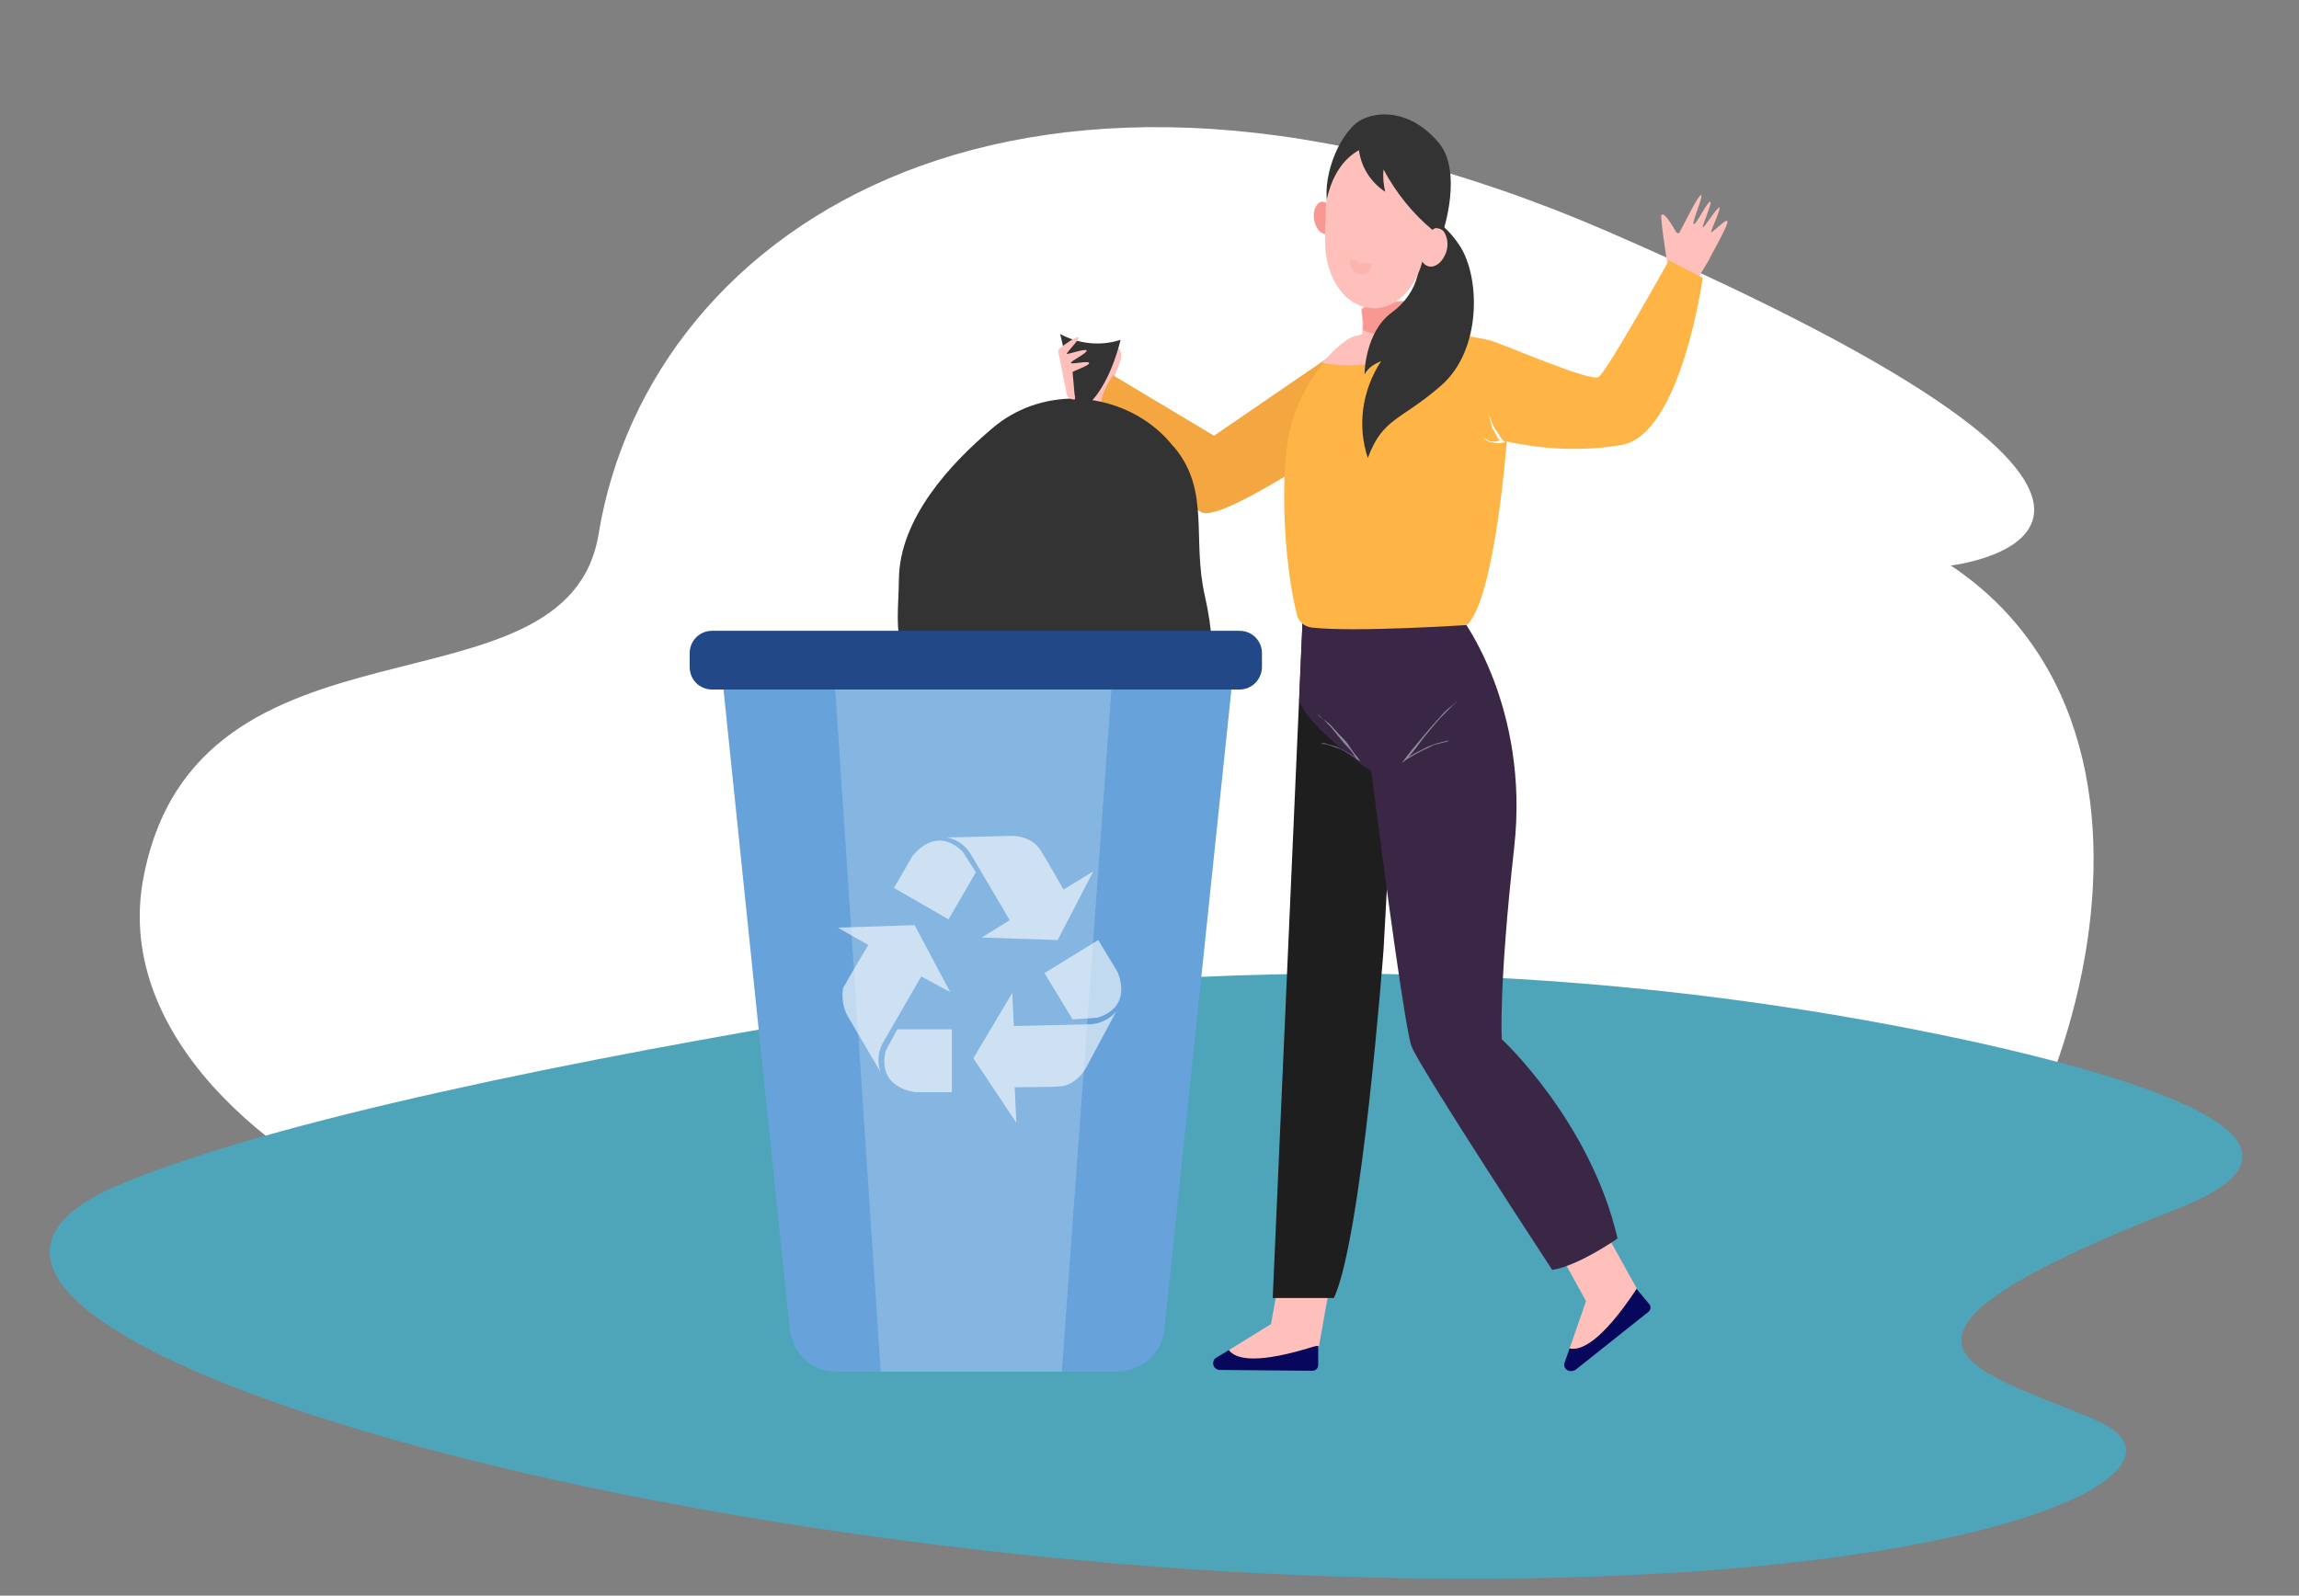 <svg width="278" height="193" viewBox="0 0 278 193" fill="none" xmlns="http://www.w3.org/2000/svg">
<rect x="0" y="0" width="278" height="193" fill="#808080" stroke="none"/>
<path fill-rule="evenodd" clip-rule="evenodd" d="M17.3 106.4C11.3 139.5 73.6 169.3 133.1 153C201.9 134.1 204.8 174 226.6 160.4C248.4 146.8 268.8 90.4 235.9 68.4C235.9 68.4 276.6 63.7 194.4 28C124.2 -2.4 78.6 27 72.4 64.5C68.7 87.8 23.6 72.1 17.3 106.4Z" fill="white"/>
<path d="M103.1 122.6C147.9 115.2 193.8 116.3 238.2 125.9C264.1 131.6 282.3 138.8 263.3 146.2C220.8 162.8 239.7 165.7 253.7 171.9C267.7 178.1 238.4 192.6 165.6 190.8C72.8 188.5 -22.9 159.4 14.2 143.4C33.1 135.4 70.6 128 103.1 122.6Z" fill="#4EA5BA"/>
<path d="M135.4 48.3C135 47.4 134.7 46.4 134.8 45.4L135.2 44.4C135.8 43.2 135.6 42.2 135.1 42.1H135L132.7 45.2L132.1 44.3L130.6 49L131.2 51.6L135.4 48.3Z" fill="#FFC0BB"/>
<path d="M165.2 40.1L146.8 52.7L134.6 45.4C133.4 47 132.8 49 132.9 51C132.9 51 142.7 60.9 145.4 62C148.1 63.1 164.7 51.6 164.7 51.6L165.2 40.1Z" fill="#F4A640"/>
<path d="M145.7 72.1C144.1 65.1 146.4 59.4 142 54.1L141.8 53.9C139.4 50.9 135.9 49 132.1 48.4C134.5 45.7 135.5 41.1 135.5 41.1C133.1 41.9 130.4 41.6 128.2 40.4L130 48.2C126.3 48.2 122.8 49.4 120 51.8C114.9 56.1 108.8 62.7 108.7 70C108.6 77.3 107 79.9 117.7 86.4C128.7 93.1 133.9 87.2 140.5 88.1C147.1 89 147.5 80.1 145.7 72.1Z" fill="#333333"/>
<path d="M129.9 47.3L130 48.3C129.6 48.4 129.1 48.1 129 47.7L128 42.7C127.9 42.5 128 42.2 128.2 42.1C128.8 41.6 130.1 40.7 130.4 40.8C130.7 40.9 128.9 42.7 129 42.8C129.1 42.9 131.3 42.1 131.4 42.4C131.5 42.7 129.4 43.7 129.5 43.9C129.6 44.1 131.6 43.6 131.7 43.9C131.8 44.2 129.7 44.9 129.7 45L129.9 47.3Z" fill="#FFC0BB"/>
<path d="M148.6 163.3L155.4 159.1L159.5 162.7L157.7 164L151.6 164.9C151.6 164.9 149.2 164.6 149.1 164.5C148.9 164.1 148.8 163.7 148.6 163.3Z" fill="#FFC0BB"/>
<path d="M148.6 163.3L147.1 164.2C146.7 164.4 146.6 164.9 146.8 165.3C146.9 165.5 147.2 165.7 147.5 165.7L158.7 165.8C159.1 165.8 159.4 165.5 159.4 165.1V162.7C152 165.1 149.4 164.4 148.6 163.3Z" fill="#07085B"/>
<path d="M174.5 28C174.5 28 176.9 20.8 174 17.3C171.1 13.8 167.4 13.2 164.8 14.4C162.2 15.6 159.9 21 160.5 24.6L169 23.2L174.5 28Z" fill="#333333"/>
<path opacity="0.5" d="M176.3 78.5C175.5 78.6 174.8 78.7 174 78.8C173.2 78.9 172.5 79 171.7 79.1C170.2 79.3 168.6 79.4 167.1 79.4C166.3 79.4 165.6 79.4 164.8 79.4C164 79.4 163.3 79.3 162.5 79.3C161.7 79.3 161 79.1 160.2 79C159.4 78.9 158.7 78.7 158 78.5C158.7 78.7 159.5 78.9 160.2 79C160.9 79.1 161.7 79.2 162.5 79.3C163.3 79.4 164 79.4 164.8 79.4C165.6 79.4 166.3 79.4 167.1 79.4C168.6 79.4 170.2 79.3 171.7 79.1C172.5 79 173.2 78.9 174 78.8C174.8 78.7 175.6 78.6 176.3 78.5Z" fill="#DAEEF7"/>
<path d="M159.5 162.8L160.9 154.9L155.1 154.2L154.7 154.6L153.7 160.1L156.5 162.9L159.5 162.8Z" fill="#FFC0BB"/>
<path d="M189.8 163.1L192.4 155.6L197.9 155.8L197.3 157.9L193.1 162.4C193.1 162.4 191 163.7 190.9 163.7C190.6 163.6 190.2 163.4 189.8 163.1Z" fill="#FFC0BB"/>
<path d="M189.8 163.1L189.2 164.8C189 165.2 189.3 165.7 189.7 165.8C190 165.9 190.3 165.8 190.5 165.7L199.3 158.7C199.6 158.5 199.7 158 199.4 157.7L197.9 155.9C193.6 162.4 191.1 163.4 189.8 163.1Z" fill="#07085B"/>
<path d="M197.9 155.8L194 148.8L189.1 152V152.5L191.8 157.4L195.7 157.9L197.9 155.8Z" fill="#FFC0BB"/>
<path d="M202.7 28.1C202.8 28.2 202.9 28.2 203 28.2C203 28.2 203.1 28.2 203.1 28.1C203.7 27 205.4 23.5 205.7 23.6C206 23.7 204.6 26.8 204.8 27.1C205 27.4 206.5 24.3 206.8 24.4C207.1 24.5 205.8 27.3 205.9 27.5C206 27.7 207.6 25.1 207.9 25.1C208.2 25.1 206.8 28 206.9 28.1C207 28.2 208.6 26.6 208.8 26.7C209 26.8 209.1 26.9 206.5 31.7L205.4 33.5L203.7 34.5L201.8 33.1C201.8 33.1 200.7 26.2 200.9 26C201.1 25.8 201.5 26 202.7 28.1Z" fill="#FFC0BB"/>
<path d="M169.1 82L167.3 114.9C167.3 114.9 164.7 149.7 161.3 157H153.9L157.5 75.3H168.6L169.1 82Z" fill="#1E1E1E"/>
<path d="M157.1 84.7L157.5 75.3L166.4 75.1L166.6 76L176.7 74.7C176.7 74.7 185 85.5 183.1 102.5C181.2 119.5 181.6 125.7 181.6 125.7C181.6 125.7 192.3 135.6 195.6 149.8C195.6 149.8 190.9 153.1 187.7 153.6C187.7 153.6 171.9 129.5 170.7 126.6C170 124.9 167.6 107.2 165.8 93.2C165.7 93.4 157.8 87.6 157.1 84.7Z" fill="#3A2645"/>
<path d="M155.6 54.2C156.2 49.2 158.7 44.6 162.6 41.4C163.1 41 163.6 40.7 164.2 40.6C165.8 40.3 167.4 40.1 169 40.1H172.4C175 40.2 177.7 40.6 180.3 41.2C182.7 42 192.3 46.2 193.3 45.6C194.3 45 201.8 31.5 201.8 31.5L205.9 33.6C205.9 33.6 203.3 52.4 196.2 53.8C191.6 54.6 186.8 54.4 182.2 53.4C182.2 53.4 180.8 72.3 177.4 75.6C177.4 75.6 163.7 76.5 158.6 75.9C157.7 75.8 156.9 75.1 156.8 74.2C155.9 70.9 154.7 62 155.6 54.2Z" fill="#FEB546"/>
<path d="M159.9 43.9C160.7 43 161.5 42.1 162.5 41.4C163 41 163.5 40.7 164.1 40.6C165.7 40.3 167.3 40.1 168.9 40.1H172.3C172.3 40.1 173.2 40.1 174.5 40.3C170.4 43.5 165.1 44.8 159.9 43.9Z" fill="#FFC0BB"/>
<path d="M171 41.5L164.6 41.6C164.8 40.3 164.8 38.9 164.6 37.6C164.2 36.5 171.3 36.3 171.3 36.3C171.1 38.1 171 39.8 171 41.5Z" fill="#FFC0BB"/>
<path d="M171.4 36.4C171.4 36.4 171.2 37.6 171.1 39C169.8 40.1 168.1 40.6 166.4 40.4C165.8 40.3 165.3 40.2 164.8 39.9C164.9 39.2 164.8 38.4 164.7 37.7C164.2 36.5 171.4 36.4 171.4 36.4Z" fill="#F99893"/>
<path d="M171.1 25.6C171.1 25.6 174 25.9 176.5 29.7C179 33.5 179.2 42.3 174.3 46.6C169.4 50.9 167.2 50.5 165.4 55.4C164.1 51.5 164.7 47.2 167 43.7C166.2 44 165.4 44.5 165 45.3C165 45.3 165 40.2 168.3 37.8C171.6 35.4 172.5 31.2 170.4 29.9C168.3 28.6 171.1 25.6 171.1 25.6Z" fill="#333333"/>
<path d="M161.3 26.1C161.4 27.2 161 28.2 160.4 28.3C159.8 28.4 159.1 27.7 158.9 26.6C158.7 25.5 159.2 24.5 159.8 24.4C160.4 24.3 161.2 25.1 161.3 26.1Z" fill="#F99893"/>
<path d="M160.3 30.5C160.2 29.2 160.2 27.8 160.3 26.5C160.3 26.2 160.3 26 160.3 25.7C160.3 24.6 160.5 23.6 160.9 22.5C162.1 19.1 164.8 17.1 167.7 17.6C171.5 18.3 174 23 173.2 27.7C173.6 27.5 174.1 27.6 174.5 27.9C175.2 28.8 175.2 30.1 174.6 31.1C174 32.2 172.9 32.6 172.2 31.9C172.1 31.8 172 31.7 172 31.6C171 35.5 168 38 164.9 37.1C162.6 36.5 160.7 34 160.3 30.5Z" fill="#FFC0BB"/>
<path d="M181.8 53.3C181.6 53.1 181.4 52.9 181.3 52.6C181.1 52.4 181 52.1 180.8 51.9C180.7 51.7 180.5 51.4 180.4 51.1C180.3 50.8 180.2 50.6 180.1 50.3C180.1 50.6 180.2 50.9 180.3 51.2C180.3 51.3 180.4 51.5 180.4 51.6C180.4 51.7 180.5 51.9 180.6 52C180.7 52.3 180.9 52.5 181 52.8C181.1 53 181.3 53.2 181.4 53.3C181.3 53.3 181.1 53.3 181 53.4C180.8 53.4 180.6 53.4 180.4 53.4C180.3 53.4 180.2 53.4 180.1 53.3C180 53.3 179.9 53.3 179.8 53.2C179.6 53.1 179.4 53 179.2 52.9C179.4 53 179.6 53.2 179.8 53.3C180 53.4 180.2 53.5 180.4 53.5C180.6 53.5 180.8 53.6 181.1 53.6C181.3 53.6 181.6 53.6 181.8 53.5H182L181.8 53.3Z" fill="white"/>
<path d="M173.2 27.8C170.8 25.8 168.8 23.3 167.3 20.5C167.2 21.4 167.3 22.3 167.5 23.2C165.7 22 164.5 20.1 164.3 17.9C164 14.8 168 16.8 168 16.8C168.8 16.8 169.7 16.8 170.5 16.9C170.6 17 172.1 18.7 172.1 18.8C172.1 18.9 173.8 23.5 173.8 23.5L174.2 25.1L174.1 27.2L173.2 27.8Z" fill="#333333"/>
<path opacity="0.5" d="M159.3 86.3C159.7 86.7 160.2 87.2 160.6 87.6C161 88 161.4 88.5 161.8 89C162.2 89.5 162.6 90 163 90.4C163.4 90.8 163.8 91.4 164.1 91.9L164.2 91.8C163.9 91.6 163.5 91.3 163.1 91.1C162.7 90.9 162.4 90.7 162 90.5C161.6 90.3 161.2 90.2 160.8 90.1L160.5 90L160.2 89.9H160.1H160H159.7L160 90H160.2H160.3L160.6 90.1L160.9 90.2L161.2 90.3L161.5 90.4L161.8 90.5L162.1 90.6C162.5 90.8 162.8 91 163.2 91.2C163.5 91.4 163.9 91.6 164.2 91.9L164.5 92.1L164.3 91.8C163.9 91.3 163.5 90.8 163.2 90.3C162.9 89.8 162.4 89.3 162 88.9C161.6 88.5 161.2 88 160.7 87.5L160 87C159.7 86.8 159.5 86.6 159.3 86.3Z" fill="#DAEEF7"/>
<path opacity="0.5" d="M169.8 91.9C170.3 91.2 170.8 90.6 171.3 90C171.8 89.4 172.3 88.8 172.9 88.1C173.5 87.4 174 86.9 174.5 86.3C174.8 86 175.1 85.7 175.4 85.5C175.7 85.3 176 84.9 176.3 84.7C175.7 85.3 175.2 85.8 174.6 86.4C174 87 173.5 87.6 173 88.2C172.5 88.8 172 89.4 171.5 90.1C171 90.8 170.7 91.1 170.3 91.6C170.6 91.4 170.9 91.2 171.3 91C171.7 90.8 172.3 90.5 172.7 90.3C173.2 90.1 173.7 89.9 174.2 89.8L174.6 89.7L175 89.6H175.2L175 89.7L174.6 89.8L174.2 89.9C174.1 89.9 174 90 173.8 90L173.4 90.1L173 90.3L172.6 90.5C172.1 90.7 171.6 91 171.2 91.2C170.7 91.5 170.3 91.7 169.9 92L169.5 92.3L169.8 91.9Z" fill="#DAEEF7"/>
<path opacity="0.3" d="M165.9 32C165.5 31.7 164.9 31.7 164.5 31.9C164.5 31.9 163.9 31.1 163.2 31.6C163.2 31.6 163.3 33 164.5 33.2C165.7 33.4 165.9 32 165.9 32Z" fill="#F99893"/>
<path d="M117.3 78.7H149.4L140.8 160.8C140.5 163.7 138.1 165.8 135.2 165.9H101.1C98.2 165.9 95.8 163.7 95.5 160.8L87 78.7H117.3Z" fill="#67A2DA"/>
<path d="M149.9 83.4H86.1C84.6 83.4 83.4 82.2 83.4 80.7V79C83.4 77.5 84.6 76.3 86.1 76.3H149.9C151.4 76.3 152.6 77.5 152.6 79V80.8C152.5 82.3 151.3 83.4 149.9 83.4Z" fill="#224887"/>
<path opacity="0.2" d="M134.4 83.4L128.4 165.9H106.5L101 83.4H134.4Z" fill="white"/>
<g opacity="0.6">
<path d="M111.4 118.1L106.9 125.9C106.2 127 106 128.4 106.5 129.7L102.5 122.9C102 122 101.8 120.9 101.9 119.9C101.9 119.6 102 119.3 102.2 119.1C102.7 118.1 105 114.3 105 114.3L101.3 112.2L110.6 111.9L114.9 120L111.4 118.1Z" fill="white"/>
<path d="M108.5 124.5H115.1V132.1H110.7C110.7 132.1 106 131.7 107.1 127.1L108.5 124.5Z" fill="white"/>
<path d="M122.6 124.1L131.6 123.9C132.9 123.9 134.2 123.3 135 122.3L131.3 129.2C130.8 130.1 130 130.8 129.1 131.2C128.8 131.3 128.5 131.4 128.2 131.4C127.1 131.5 122.7 131.5 122.7 131.5L122.9 135.8L117.7 128L122.4 120.1L122.6 124.1Z" fill="white"/>
<path d="M129.7 123.3L126.3 117.7L132.8 113.7L135.1 117.5C135.1 117.5 137.2 121.7 132.7 123.1L129.7 123.3Z" fill="white"/>
<path d="M122.1 111.3L117.5 103.5C116.9 102.4 115.8 101.5 114.5 101.3L122.3 101.1C123.3 101.1 124.4 101.4 125.2 102.1C125.4 102.3 125.6 102.5 125.8 102.8C126.4 103.7 128.6 107.6 128.6 107.6L132.2 105.4L127.9 113.7L118.7 113.4L122.1 111.3Z" fill="white"/>
<path d="M118 105.5L114.7 111.2L108.1 107.4L110.3 103.6C110.3 103.6 113 99.7 116.4 103L118 105.5Z" fill="white"/>
</g>
</svg>
